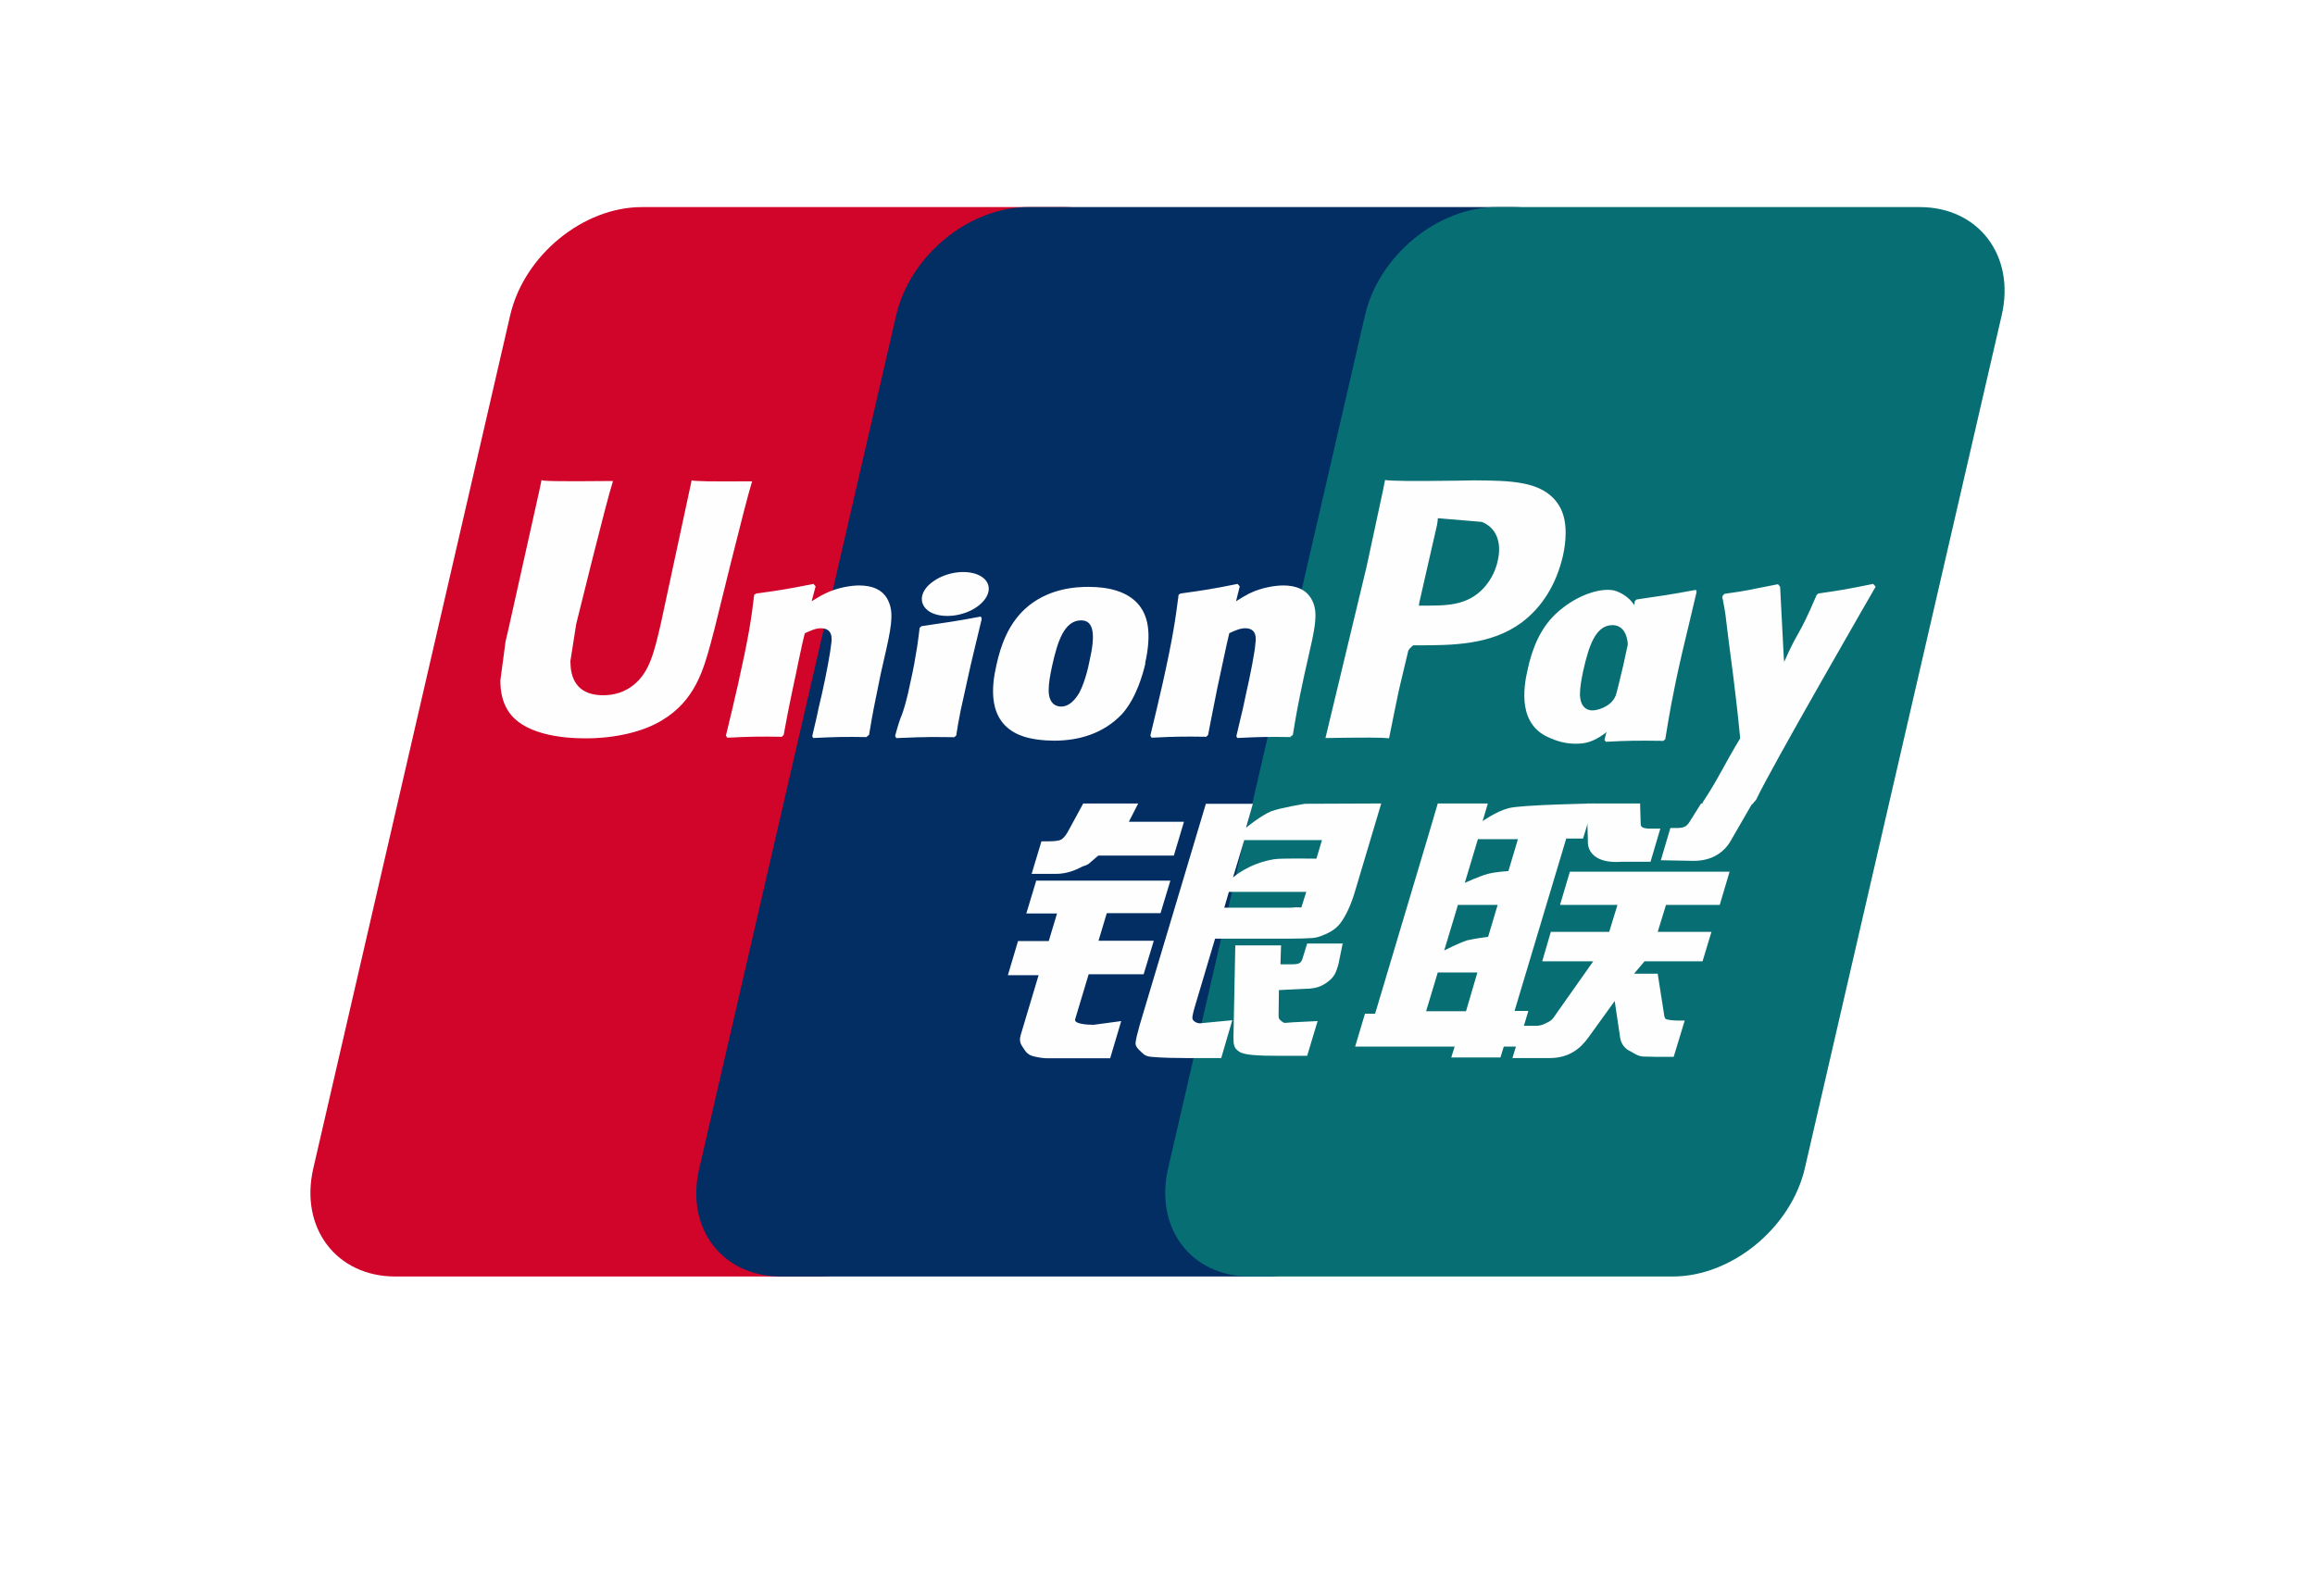<svg xmlns:inkscape="http://www.inkscape.org/namespaces/inkscape" xmlns:sodipodi="http://sodipodi.sourceforge.net/DTD/sodipodi-0.dtd" xmlns="http://www.w3.org/2000/svg" xmlns:svg="http://www.w3.org/2000/svg" width="800" height="551.724" viewBox="0 -140 780 537.931" xml:space="preserve" id="svg20"><defs id="defs24"></defs><rect width="780" height="537.931" fill="#ffffff" id="rect2" x="0" y="-140" style="stroke-width:1.037"></rect><path d="m 216.4,-70.209 h 142.39 c 19.87,0 32.287,16.406 27.63,36.47 l -66.333,287.48 c -4.656,20.063 -24.629,36.47 -44.498,36.47 h -142.39 c -19.87,0 -32.287,-16.406 -27.63,-36.47 L 171.9,-33.739 c 4.657,-20.168 24.526,-36.47 44.395,-36.47 h 0.104 z" fill="#d10429" id="path4"></path><path d="m 346.34,-70.209 h 163.82 c 19.868,0 10.865,16.406 6.209,36.47 l -66.334,287.48 c -4.657,20.063 -3.208,36.47 -23.077,36.47 h -163.81 c -19.972,0 -32.287,-16.406 -27.527,-36.47 l 66.334,-287.48 c 4.656,-20.168 24.524,-36.47 44.498,-36.47 h -0.104 z" fill="#022e64" id="path6"></path><path d="m 504.41,-70.209 h 142.4 c 19.869,0 32.287,16.406 27.629,36.47 l -66.332,287.48 c -4.658,20.063 -24.631,36.47 -44.499,36.47 h -142.39 c -19.973,0 -32.287,-16.406 -27.63,-36.47 l 66.333,-287.48 c 4.656,-20.168 24.525,-36.47 44.394,-36.47 h 0.104 z" fill="#076f74" id="path8"></path><path d="m 480.5,200.81 h 13.453 l 3.829,-13.063 h -13.351 z m 10.762,-35.95 -4.657,15.467 c 0,0 5.071,-2.613 7.865,-3.449 2.794,-0.627 6.933,-1.15 6.933,-1.15 l 3.208,-10.763 H 491.16 Z m 6.726,-22.153 -4.449,14.839 c 0,0 4.967,-2.3 7.761,-3.029 2.794,-0.732 6.933,-0.941 6.933,-0.941 l 3.208,-10.764 h -13.349 z m 29.701,0 -17.386,57.997 h 4.657 l -3.622,12.018 h -4.657 l -1.138,3.657 h -16.559 l 1.14,-3.657 h -33.529 l 3.311,-11.076 h 3.415 l 17.594,-58.938 3.518,-11.913 h 16.868 l -1.76,5.956 c 0,0 4.449,-3.239 8.797,-4.39 4.243,-1.148 28.665,-1.566 28.665,-1.566 l -3.622,11.809 h -5.795 z" fill="#fefefe" id="path10"></path><path d="m 534.59,130.79 h 18.006 l 0.207,6.792 c -0.103,1.149 0.828,1.672 3.001,1.672 h 3.622 l -3.311,11.183 h -9.729 c -8.382,0.627 -11.59,-3.03 -11.383,-7.106 l -0.311,-12.437 z m 2.216,53.2 h -17.178 l 2.896,-9.927 h 19.662 l 2.794,-9.092 h -19.351 l 3.311,-11.182 h 53.812 l -3.312,11.182 h -18.109 l -2.794,9.092 h 18.109 l -3.002,9.927 h -19.558 l -3.518,4.18 h 7.968 l 1.966,12.54 c 0.207,1.254 0.207,2.09 0.62,2.613 0.415,0.418 2.795,0.627 4.14,0.627 h 2.38 l -3.725,12.227 h -6.106 c -0.93,0 -2.38,-0.104 -4.346,-0.104 -1.863,-0.21 -3.104,-1.255 -4.346,-1.882 -1.139,-0.522 -2.794,-1.881 -3.208,-4.284 l -1.863,-12.54 -8.899,12.331 c -2.795,3.866 -6.622,6.897 -13.143,6.897 h -12.418 l 3.311,-10.869 h 4.761 c 1.346,0 2.588,-0.521 3.52,-1.045 0.931,-0.418 1.758,-0.836 2.586,-2.193 z m -187.9,-27.2 h 45.429 l -3.312,10.973 h -18.109 l -2.793,9.299 h 18.627 l -3.415,11.287 h -18.524 l -4.553,15.152 c -0.517,1.672 4.45,1.881 6.209,1.881 l 9.313,-1.254 -3.726,12.54 h -20.904 c -1.654,0 -2.896,-0.209 -4.76,-0.627 -1.76,-0.418 -2.587,-1.254 -3.311,-2.403 -0.726,-1.254 -1.968,-2.195 -1.14,-4.912 l 6.002,-20.063 h -10.348 l 3.415,-11.495 h 10.348 l 2.794,-9.3 h -10.347 l 3.312,-10.974 z m 31.387,-19.835 h 18.627 l -3.415,11.39 h -25.457 l -2.794,2.404 c -1.242,1.15 -1.552,0.732 -3.105,1.568 -1.447,0.73 -4.449,2.193 -8.382,2.193 h -8.175 l 3.311,-10.972 h 2.484 c 2.07,0 3.52,-0.21 4.243,-0.627 0.828,-0.522 1.76,-1.672 2.69,-3.554 l 4.656,-8.568 h 18.525 l -3.208,6.27 z m 35.107,18.81 c 0,0 5.07,-4.701 13.764,-6.164 1.966,-0.418 14.384,-0.211 14.384,-0.211 l 1.863,-6.27 h -26.182 l -3.83,12.75 z m 24.629,4.807 h -25.975 l -1.552,5.329 h 22.56 c 2.69,-0.313 3.208,0.104 3.415,-0.104 l 1.655,-5.225 z m -33.735,-29.678 h 15.833 l -2.276,8.047 c 0,0 4.967,-4.075 8.485,-5.539 3.519,-1.254 11.383,-2.508 11.383,-2.508 l 25.664,-0.104 -8.796,29.469 c -1.449,5.016 -3.208,8.256 -4.243,9.823 -0.93,1.463 -2.07,2.821 -4.346,4.075 -2.173,1.15 -4.141,1.881 -6.002,1.986 -1.656,0.104 -4.347,0.209 -7.865,0.209 h -24.732 l -6.934,23.303 c -0.62,2.299 -0.931,3.447 -0.517,4.074 0.31,0.523 1.241,1.15 2.38,1.15 l 10.865,-1.045 -3.726,12.749 h -12.21 c -3.933,0 -6.727,-0.104 -8.693,-0.21 -1.862,-0.208 -3.83,0 -5.175,-1.044 -1.138,-1.045 -2.896,-2.403 -2.794,-3.763 0.104,-1.254 0.621,-3.344 1.45,-6.27 z" fill="#fefefe" id="path12"></path><path d="m 452.43,177.79 -1.449,7.105 c -0.619,2.194 -1.138,3.867 -2.794,5.33 -1.759,1.463 -3.725,3.03 -8.484,3.03 l -8.796,0.418 -0.104,7.942 c -0.103,2.193 0.519,1.984 0.828,2.402 0.414,0.418 0.724,0.523 1.138,0.732 l 2.794,-0.21 8.384,-0.417 -3.52,11.704 h -9.624 c -6.726,0 -11.797,-0.21 -13.35,-1.463 -1.655,-1.046 -1.862,-2.3 -1.862,-4.599 l 0.62,-31.141 h 15.42 l -0.207,6.374 h 3.725 c 1.242,0 2.175,-0.104 2.691,-0.418 0.516,-0.314 0.828,-0.836 1.035,-1.567 l 1.552,-5.016 h 12.108 z m -219.37,-156 c -0.517,2.508 -10.451,48.592 -10.451,48.592 -2.174,9.3 -3.726,15.989 -8.9,20.273 -3.001,2.508 -6.52,3.657 -10.555,3.657 -6.52,0 -10.245,-3.239 -10.866,-9.404 l -0.104,-2.09 c 0,0 1.966,-12.436 1.966,-12.54 0,0 10.349,-42.009 12.212,-47.548 0.103,-0.313 0.103,-0.522 0.103,-0.627 -20.18,0.21 -23.801,0 -24.008,-0.313 -0.104,0.418 -0.621,3.03 -0.621,3.03 l -10.556,47.34 -0.932,3.97 -1.758,13.168 c 0,3.866 0.724,7.105 2.277,9.718 4.863,8.569 18.627,9.823 26.388,9.823 10.038,0 19.455,-2.195 25.767,-6.061 11.073,-6.584 13.97,-16.929 16.454,-26.02 l 1.242,-4.703 c 0,0 10.659,-43.576 12.522,-49.219 0.103,-0.314 0.103,-0.523 0.207,-0.627 -14.695,0.104 -18.938,0 -20.387,-0.314 z m 59.03,86.623 c -7.141,-0.105 -9.728,-0.105 -18.11,0.313 l -0.311,-0.627 c 0.724,-3.24 1.552,-6.374 2.173,-9.614 l 1.035,-4.389 c 1.552,-6.792 3.001,-14.839 3.208,-17.242 0.207,-1.463 0.62,-5.12 -3.519,-5.12 -1.759,0 -3.518,0.835 -5.38,1.671 -1.036,3.658 -3.002,13.899 -4.037,18.497 -2.07,9.823 -2.173,10.972 -3.104,15.78 l -0.621,0.626 c -7.347,-0.104 -9.934,-0.104 -18.42,0.314 l -0.414,-0.732 c 1.449,-5.852 2.794,-11.704 4.14,-17.556 3.518,-15.78 4.45,-21.84 5.38,-29.887 l 0.725,-0.418 c 8.279,-1.149 10.245,-1.463 19.248,-3.239 l 0.724,0.836 -1.345,5.016 c 1.552,-0.94 3.001,-1.881 4.553,-2.613 4.243,-2.09 8.9,-2.717 11.487,-2.717 3.932,0 8.279,1.15 10.038,5.748 1.656,4.075 0.62,9.091 -1.656,19.019 l -1.138,5.016 c -2.277,11.077 -2.69,13.062 -3.933,20.586 l -0.827,0.627 z m 29.057,0.027 c -4.346,0 -7.14,-0.104 -9.83,0 -2.691,0 -5.278,0.21 -9.314,0.314 l -0.207,-0.314 -0.207,-0.418 c 1.138,-4.18 1.656,-5.643 2.277,-7.106 0.517,-1.463 1.034,-2.926 2.07,-7.21 1.241,-5.539 2.069,-9.405 2.586,-12.854 0.621,-3.24 0.932,-6.06 1.346,-9.3 l 0.31,-0.209 0.31,-0.313 c 4.347,-0.627 7.038,-1.045 9.832,-1.463 2.794,-0.418 5.691,-0.94 10.141,-1.776 l 0.207,0.418 0.103,0.418 -2.482,10.345 c -0.828,3.449 -1.656,6.897 -2.38,10.346 -1.554,7.315 -2.277,10.032 -2.587,12.017 -0.414,1.881 -0.519,2.822 -1.14,6.584 l -0.414,0.313 -0.414,0.314 z m 45.942,-25.675 c -0.31,1.881 -1.966,8.883 -4.139,11.809 -1.553,2.194 -3.312,3.553 -5.382,3.553 -0.62,0 -4.14,0 -4.242,-5.33 0,-2.612 0.517,-5.33 1.138,-8.255 1.863,-8.465 4.14,-15.466 9.831,-15.466 4.45,0 4.76,5.225 2.794,13.689 z m 18.73,0.836 c 2.483,-11.077 0.518,-16.302 -1.862,-19.437 -3.726,-4.807 -10.348,-6.374 -17.178,-6.374 -4.141,0 -13.867,0.418 -21.525,7.524 -5.484,5.12 -8.071,12.122 -9.52,18.81 -1.554,6.792 -3.312,19.019 7.864,23.617 3.414,1.463 8.382,1.88 11.59,1.88 8.176,0 16.558,-2.298 22.87,-8.986 4.863,-5.434 7.036,-13.585 7.864,-17.034 z m 174.43,26.08 c -8.693,-0.104 -11.176,-0.104 -19.146,0.314 l -0.517,-0.627 c 2.173,-8.256 4.346,-16.616 6.312,-24.976 2.483,-10.868 3.104,-15.466 3.933,-21.84 l 0.62,-0.522 c 8.59,-1.254 10.97,-1.567 19.973,-3.239 l 0.207,0.731 c -1.656,6.897 -3.208,13.69 -4.864,20.482 -3.311,14.317 -4.45,21.632 -5.69,29.156 l -0.828,0.627 z" fill="#fefefe" id="path14"></path><path d="m 547.75,84.16 c -0.414,1.776 -2.07,8.882 -4.243,11.808 -1.449,2.09 -4.967,3.449 -6.933,3.449 -0.621,0 -4.036,0 -4.243,-5.225 0,-2.613 0.517,-5.33 1.138,-8.256 1.863,-8.255 4.141,-15.257 9.831,-15.257 4.45,0 6.416,5.12 4.45,13.585 z m 17.075,0.836 c 2.482,-11.077 -7.658,-0.94 -9.21,-4.598 -2.484,-5.748 -0.933,-17.243 -10.866,-21.109 -3.829,-1.568 -12.832,0.418 -20.49,7.524 -5.381,5.016 -8.072,12.017 -9.52,18.705 -1.554,6.688 -3.312,19.02 7.76,23.304 3.52,1.567 6.727,1.985 9.935,1.776 11.178,-0.627 19.662,-17.661 25.976,-24.349 4.861,-5.329 5.69,1.986 6.415,-1.253 z m -129.94,23.413 c -7.14,-0.105 -9.624,-0.105 -18.006,0.313 l -0.311,-0.627 c 0.725,-3.24 1.553,-6.374 2.276,-9.614 l 0.931,-4.389 c 1.554,-6.792 3.105,-14.839 3.208,-17.242 0.207,-1.463 0.621,-5.12 -3.415,-5.12 -1.759,0 -3.62,0.835 -5.38,1.671 -0.932,3.658 -3.002,13.899 -4.037,18.497 -1.966,9.823 -2.173,10.972 -3.104,15.78 l -0.621,0.626 c -7.347,-0.104 -9.934,-0.104 -18.42,0.314 l -0.414,-0.732 c 1.449,-5.852 2.794,-11.704 4.14,-17.556 3.519,-15.78 4.347,-21.84 5.38,-29.887 l 0.621,-0.418 c 8.28,-1.149 10.35,-1.463 19.248,-3.239 l 0.726,0.836 -1.242,5.016 c 1.449,-0.94 3.001,-1.881 4.45,-2.613 4.243,-2.09 8.899,-2.717 11.485,-2.717 3.934,0 8.177,1.15 10.038,5.748 1.656,4.075 0.519,9.091 -1.759,19.019 l -1.138,5.016 c -2.38,11.077 -2.69,13.062 -3.934,20.586 l -0.826,0.627 z m 62.001,-86.519 -6.002,0.105 c -15.523,0.209 -21.732,0.104 -24.215,-0.209 -0.207,1.15 -0.621,3.135 -0.621,3.135 0,0 -5.588,25.916 -5.588,26.02 0,0 -13.246,55.176 -13.867,57.788 13.556,-0.209 19.041,-0.209 21.421,0.105 0.519,-2.613 3.622,-17.974 3.726,-17.974 0,0 2.69,-11.286 2.795,-11.704 0,0 0.826,-1.15 1.654,-1.672 h 1.242 c 11.694,0 24.836,0 35.186,-7.628 7.036,-5.225 11.797,-13.063 13.97,-22.468 0.517,-2.299 0.931,-5.016 0.931,-7.837 0,-3.658 -0.724,-7.21 -2.794,-10.032 -5.279,-7.42 -15.731,-7.524 -27.838,-7.629 z m 7.761,27.066 c -1.241,5.747 -4.967,10.659 -9.727,12.958 -3.933,1.985 -8.693,2.194 -13.66,2.194 h -3.208 l 0.207,-1.254 c 0,0 5.899,-25.916 5.899,-25.811 l 0.206,-1.359 0.104,-1.045 2.38,0.21 c 0,0 12.211,1.044 12.418,1.044 4.759,1.881 6.83,6.688 5.381,13.063 z m 127.21,8.666 -0.723,-0.836 c -8.797,1.776 -10.453,2.09 -18.525,3.24 l -0.619,0.626 c 0,0.105 -0.104,0.21 -0.104,0.418 v -0.104 c -6.002,14.107 -5.9,11.077 -10.762,22.154 0,-0.523 0,-0.836 -0.105,-1.359 l -1.242,-24.035 -0.723,-0.836 c -9.314,1.777 -9.521,2.09 -18.007,3.24 l -0.621,0.627 c -0.104,0.313 -0.104,0.627 -0.104,0.94 l 0.104,0.105 c 1.035,5.538 0.828,4.284 1.863,12.958 0.517,4.284 1.138,8.569 1.655,12.749 0.828,7.106 1.346,10.554 2.381,21.318 -5.797,9.613 -7.142,13.271 -12.729,21.734 l 0.31,0.836 c 8.384,-0.312 10.246,-0.312 16.455,-0.312 l 1.346,-1.568 c 4.656,-10.135 40.256,-71.79 40.256,-71.79 z m -302.72,6.922 c 4.76,-3.344 5.38,-7.942 1.345,-10.345 -4.036,-2.404 -11.176,-1.672 -15.937,1.672 -4.76,3.24 -5.277,7.837 -1.241,10.345 3.932,2.3 11.072,1.672 15.833,-1.672 z" fill="#fefefe" id="path16"></path><path d="m 590.33,130.9 -6.935,12.019 c -2.173,4.075 -6.312,7.21 -12.728,7.21 l -11.073,-0.209 3.208,-10.868 h 2.173 c 1.138,0 1.966,-0.104 2.587,-0.418 0.621,-0.209 0.933,-0.627 1.449,-1.254 l 4.14,-6.583 h 17.282 z" fill="#fefefe" id="path18"></path></svg>